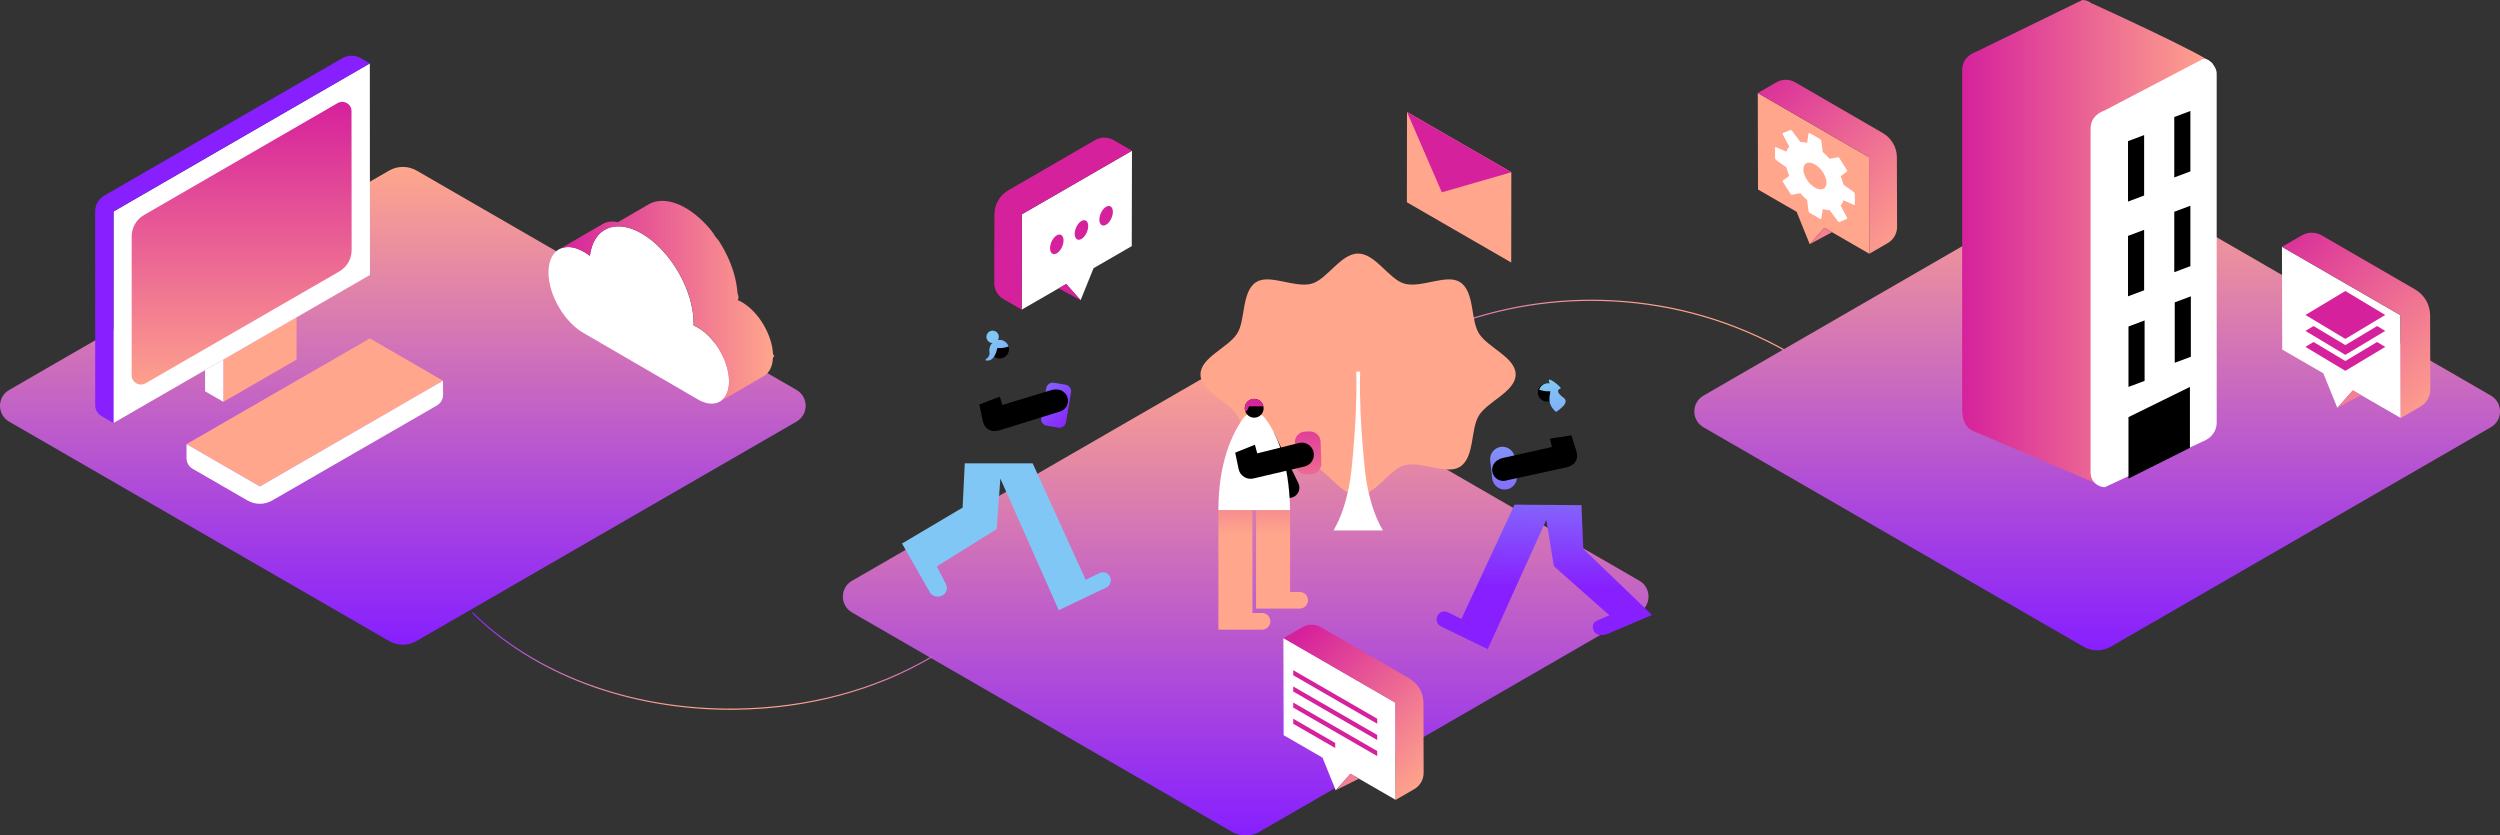 <?xml version="1.0" encoding="iso-8859-1"?>
<!-- Generator: Adobe Illustrator 24.0.0, SVG Export Plug-In . SVG Version: 6.00 Build 0)  -->
<svg version="1.1" id="Layer_1" xmlns="http://www.w3.org/2000/svg" xmlns:xlink="http://www.w3.org/1999/xlink" x="0px" y="0px"
	 viewBox="0 0 500 167.099" style="enable-background:new 0 0 500 167.099;" xml:space="preserve">
<rect x="0" y="0" width="500" height="167.099" fill="#333333" stroke="none"/>
<linearGradient id="SVGID_1_" gradientUnits="userSpaceOnUse" x1="284.372" y1="174.423" x2="271.384" y2="218.546" gradientTransform="matrix(-0.999 -0.054 0.054 -0.999 576.676 287.716)">
	<stop  offset="8.011200e-04" style="stop-color:#871FFF"/>
	<stop  offset="0.998" style="stop-color:#FFA68C"/>
</linearGradient>
<path style="fill:url(#SVGID_1_);" d="M261.712,83.793l-0.171-0.17c16.045-16.215,38.3-24.811,61.064-23.57
	c12.528,0.68,24.366,4.156,35.184,10.331l-0.119,0.21c-10.786-6.157-22.588-9.622-35.078-10.3
	C299.9,59.067,277.709,67.627,261.712,83.793z"/>
<linearGradient id="SVGID_2_" gradientUnits="userSpaceOnUse" x1="419.433" y1="130.065" x2="419.433" y2="34.508">
	<stop  offset="8.011200e-04" style="stop-color:#871FFF"/>
	<stop  offset="1" style="stop-color:#FFA68C"/>
</linearGradient>
<path style="fill:url(#SVGID_2_);" d="M340.695,79.123l76.003-43.881c1.698-0.98,3.789-0.98,5.487,0l75.986,43.871
	c2.438,1.408,2.438,4.927,0,6.335l-76.003,43.881c-1.698,0.98-3.789,0.98-5.487,0l-75.986-43.871
	C338.256,84.051,338.256,80.531,340.695,79.123z"/>
<linearGradient id="SVGID_3_" gradientUnits="userSpaceOnUse" x1="249.14" y1="167.099" x2="249.14" y2="71.542">
	<stop  offset="8.011200e-04" style="stop-color:#871FFF"/>
	<stop  offset="1" style="stop-color:#FFA68C"/>
</linearGradient>
<path style="fill:url(#SVGID_3_);" d="M170.402,116.158l76.003-43.881c1.698-0.98,3.789-0.98,5.487,0l75.986,43.871
	c2.438,1.408,2.438,4.927,0,6.335l-76.003,43.881c-1.698,0.98-3.789,0.98-5.487,0l-75.986-43.871
	C167.963,121.085,167.963,117.566,170.402,116.158z"/>
<linearGradient id="SVGID_4_" gradientUnits="userSpaceOnUse" x1="80.567" y1="128.936" x2="80.567" y2="33.379">
	<stop  offset="8.011200e-04" style="stop-color:#871FFF"/>
	<stop  offset="1" style="stop-color:#FFA68C"/>
</linearGradient>
<path style="fill:url(#SVGID_4_);" d="M1.829,77.995l76.003-43.881c1.698-0.98,3.789-0.98,5.487,0l75.986,43.871
	c2.438,1.408,2.438,4.927,0,6.335l-76.003,43.881c-1.698,0.98-3.789,0.98-5.487,0L1.829,84.33
	C-0.61,82.923-0.61,79.403,1.829,77.995z"/>
<linearGradient id="SVGID_5_" gradientUnits="userSpaceOnUse" x1="133.951" y1="321.916" x2="133.951" y2="301.717" gradientTransform="matrix(-1 0.013 -0.013 -1 278.615 441.952)">
	<stop  offset="8.011200e-04" style="stop-color:#871FFF"/>
	<stop  offset="0.998" style="stop-color:#FFA68C"/>
</linearGradient>
<path style="fill:url(#SVGID_5_);" d="M146.053,141.959c-10.017,0-19.965-1.747-28.843-5.071c-8.92-3.34-16.803-8.274-22.796-14.269
	l0.17-0.171c5.969,5.971,13.822,10.886,22.71,14.214c9.187,3.439,19.522,5.197,29.897,5.047c14.372-0.19,27.935-3.826,39.225-10.513
	l0.123,0.208c-11.325,6.708-24.93,10.355-39.344,10.547C146.815,141.956,146.434,141.959,146.053,141.959z"/>
<path style="fill:#FFA68C;" d="M37.303,88.82l14.669,8.469l36.625-21.145c0,0-14.615-8.454-14.627-8.46L37.303,88.82z"/>
<path style="fill:#FFFFFF;" d="M88.596,76.144l0.017,2.803c0.005,0.887-0.466,1.708-1.234,2.151l-32.943,19
	c-1.526,0.88-3.405,0.88-4.93-0.001l-10.97-6.334c-0.763-0.441-1.233-1.255-1.233-2.136V88.82l14.669,8.469L88.596,76.144z"/>
<polygon style="fill:#FFA68C;" points="59.311,63.459 59.311,71.918 44.674,80.37 44.674,71.91 "/>
<polygon style="fill:#FFFFFF;" points="44.674,80.37 41.018,78.26 41.01,74.025 44.674,71.91 "/>
<polygon style="fill:#FFFFFF;" points="22.691,84.601 73.993,54.992 73.966,12.684 22.71,42.293 "/>
<path style="fill:#871FFF;" d="M22.691,84.601l-2.413-1.393c-0.763-0.44-1.233-1.254-1.233-2.134l-0.021-38.759
	c-0.001-1.323,0.705-2.545,1.85-3.206l47.6-27.468c1.148-0.662,2.562-0.66,3.708,0.006l1.784,1.037L22.71,42.293L22.691,84.601z"/>
<linearGradient id="SVGID_6_" gradientUnits="userSpaceOnUse" x1="48.332" y1="20.461" x2="48.332" y2="79.862">
	<stop  offset="0" style="stop-color:#D6219C"/>
	<stop  offset="0.998" style="stop-color:#FFA68C"/>
</linearGradient>
<path style="fill:url(#SVGID_6_);" d="M29.11,76.659l38.751-22.367c1.527-0.882,2.468-2.512,2.466-4.276l-0.023-27.798
	c-0.001-1.423-1.543-2.312-2.775-1.6L28.8,43.005c-1.525,0.881-2.464,2.509-2.464,4.27v27.783
	C26.336,76.481,27.877,77.371,29.11,76.659z"/>
<path style="fill:#FFFFFF;" d="M128.334,46.694c5.756,3.324,10.409,11.382,10.39,17.996c0,0.135-0.006,0.27-0.009,0.403
	c0.283,0.118,0.572,0.26,0.866,0.43c3.45,1.992,6.236,6.818,6.225,10.782c-0.011,3.83-2.632,5.452-5.923,3.757l-23.171-13.462
	c-3.892-2.227-7.026-7.67-7.013-12.141c0.013-4.513,3.169-6.355,7.096-4.088c0.401,0.232,0.793,0.498,1.175,0.792
	C118.645,45.657,123.031,43.633,128.334,46.694z"/>
<linearGradient id="SVGID_7_" gradientUnits="userSpaceOnUse" x1="111.773" y1="60.235" x2="154.823" y2="60.235">
	<stop  offset="0" style="stop-color:#D6219C"/>
	<stop  offset="0.998" style="stop-color:#FFA68C"/>
</linearGradient>
<path style="fill:url(#SVGID_7_);" d="M154.823,71.184c0,0.006,0,0.167,0,0.167h-0.115c-0.001,0-0.118,0.136-0.123,0.235
	c0,0.008-0.001-0.051-0.001-0.043c-0.001,0.033-0.004,0.064-0.006,0.097c-0.003,0.059-0.006,0.118-0.011,0.176
	c-0.001,0.017-0.004,0.034-0.005,0.051c-0.004,0.043-0.009,0.086-0.013,0.129c-0.004,0.04-0.007,0.08-0.012,0.119
	c-0.003,0.023-0.007,0.046-0.01,0.069c-0.006,0.046-0.013,0.092-0.021,0.138c-0.005,0.031-0.009,0.063-0.014,0.093
	c-0.005,0.026-0.011,0.051-0.016,0.077c-0.009,0.049-0.019,0.098-0.029,0.146c-0.006,0.026-0.01,0.053-0.016,0.079
	c-0.005,0.024-0.013,0.047-0.018,0.071c-0.014,0.058-0.029,0.116-0.045,0.172c-0.007,0.025-0.013,0.052-0.02,0.077
	c-0.005,0.018-0.012,0.035-0.017,0.052c-0.021,0.069-0.044,0.136-0.067,0.203c-0.009,0.025-0.016,0.052-0.026,0.077
	c-0.003,0.009-0.008,0.017-0.011,0.026c-0.042,0.11-0.087,0.217-0.135,0.32c-0.002,0.004-0.004,0.009-0.006,0.014
	c-0.004,0.009-0.01,0.016-0.014,0.025c-0.066,0.135-0.137,0.264-0.214,0.385c-0.003,0.005-0.006,0.011-0.009,0.016
	c-0.001,0.002-0.003,0.004-0.004,0.006c-0.064,0.099-0.132,0.192-0.203,0.282c-0.017,0.022-0.035,0.043-0.053,0.064
	c-0.07,0.084-0.142,0.164-0.217,0.238c-0.004,0.004-0.008,0.009-0.013,0.013c-0.08,0.077-0.164,0.148-0.25,0.216
	c-0.021,0.017-0.043,0.033-0.064,0.049c-0.088,0.065-0.178,0.127-0.273,0.182l-8.787,5.106c0.018-0.01,0.034-0.023,0.051-0.034
	c0.038-0.023,0.074-0.049,0.111-0.074c0.037-0.025,0.076-0.048,0.112-0.074c0.022-0.016,0.043-0.032,0.064-0.049
	c0.024-0.019,0.046-0.041,0.07-0.06c0.037-0.031,0.073-0.061,0.109-0.094c0.023-0.021,0.049-0.039,0.071-0.061
	c0.004-0.004,0.008-0.009,0.013-0.013c0.053-0.052,0.102-0.11,0.152-0.167c0.026-0.03,0.054-0.057,0.079-0.088
	c0.013-0.016,0.026-0.032,0.039-0.048c0.071-0.089,0.139-0.182,0.203-0.281c0.005-0.007,0.009-0.015,0.014-0.023
	c0.002-0.002,0.003-0.005,0.004-0.008c0.032-0.051,0.06-0.108,0.09-0.162c0.04-0.071,0.083-0.14,0.119-0.215
	c0.006-0.013,0.013-0.025,0.02-0.038c0.006-0.013,0.011-0.027,0.017-0.041c0.016-0.035,0.031-0.073,0.046-0.109
	c0.024-0.057,0.05-0.112,0.072-0.17c0.013-0.034,0.024-0.069,0.037-0.103c0.015-0.041,0.028-0.084,0.042-0.126
	c0.009-0.028,0.019-0.055,0.028-0.084c0.012-0.041,0.024-0.081,0.036-0.123c0.016-0.057,0.031-0.114,0.045-0.172
	c0.012-0.049,0.023-0.099,0.034-0.15c0.005-0.022,0.009-0.045,0.014-0.068c0.005-0.024,0.01-0.048,0.014-0.072
	c0-0.002,0.001-0.004,0.001-0.006c0.011-0.056,0.02-0.113,0.03-0.171c0.007-0.045,0.014-0.091,0.021-0.137
	c0.009-0.062,0.016-0.126,0.023-0.189c0.003-0.029,0.006-0.057,0.009-0.086c0.001-0.009,0.002-0.017,0.003-0.026
	c0.001-0.005,0.001-0.011,0.002-0.016c0.007-0.075,0.013-0.151,0.017-0.227c0.002-0.032,0.006-0.064,0.008-0.096
	c0.005-0.107,0.011-0.216,0.011-0.327l0.003,0.002c0-0.006,0-0.012,0-0.018c0-0.066-0.009-0.143-0.016-0.184
	c0-0.01-0.001-0.02-0.001-0.03h0.003c-0.001,0,0-0.069-0.001-0.087c-0.001-0.038-0.004-0.11-0.005-0.149
	c-0.004-0.079-0.009-0.158-0.015-0.238c-0.001-0.011-0.002-0.023-0.003-0.034c-0.002-0.02-0.003-0.041-0.005-0.061
	c-0.001-0.009-0.001-0.017-0.002-0.026c-0.007-0.084-0.016-0.168-0.026-0.252c-0.004-0.033-0.007-0.067-0.011-0.1
	c-0.014-0.118-0.031-0.235-0.049-0.354c0-0.001,0-0.001,0-0.002c-0.001-0.004-0.001-0.008-0.002-0.011
	c-0.002-0.01-0.004-0.021-0.005-0.031c-0.017-0.104-0.035-0.208-0.055-0.312c-0.008-0.042-0.017-0.084-0.025-0.125
	c-0.016-0.079-0.033-0.159-0.051-0.238c-0.002-0.01-0.005-0.019-0.007-0.029c-0.005-0.023-0.011-0.047-0.016-0.07
	c-0.003-0.013-0.006-0.025-0.009-0.038c-0.018-0.077-0.038-0.155-0.058-0.232c-0.012-0.046-0.024-0.091-0.036-0.137
	c-0.022-0.083-0.046-0.166-0.071-0.248c-0.006-0.02-0.012-0.04-0.018-0.06c-0.004-0.015-0.009-0.03-0.013-0.045
	c-0.001-0.004-0.002-0.007-0.003-0.011c-0.037-0.12-0.074-0.24-0.115-0.36c-0.003-0.008-0.006-0.016-0.008-0.023
	c-0.038-0.112-0.077-0.224-0.118-0.336c-0.002-0.004-0.003-0.009-0.005-0.013c-0.006-0.016-0.012-0.032-0.018-0.048
	c-0.006-0.015-0.011-0.03-0.017-0.045c-0.032-0.084-0.064-0.168-0.097-0.252c-0.016-0.04-0.032-0.079-0.048-0.119
	c-0.035-0.086-0.072-0.173-0.109-0.259c-0.006-0.015-0.013-0.03-0.019-0.045c-0.006-0.013-0.011-0.026-0.017-0.039
	c-0.001-0.003-0.003-0.006-0.004-0.009c-0.051-0.116-0.103-0.232-0.158-0.347c-0.013-0.027-0.026-0.054-0.039-0.081
	c-0.043-0.091-0.087-0.181-0.132-0.271c-0.002-0.004-0.005-0.009-0.007-0.013c-0.011-0.021-0.022-0.042-0.033-0.064
	c-0.019-0.036-0.037-0.072-0.056-0.108c-0.031-0.06-0.062-0.121-0.094-0.18c-0.053-0.098-0.109-0.195-0.164-0.292
	c-0.031-0.055-0.061-0.111-0.093-0.165c-0.004-0.008-0.008-0.015-0.013-0.023c-0.017-0.029-0.034-0.057-0.051-0.086
	c-0.046-0.077-0.095-0.151-0.142-0.226c-0.083-0.135-0.165-0.271-0.253-0.403c-0.006-0.009-0.011-0.019-0.017-0.028
	c-0.021-0.031-0.042-0.063-0.063-0.094c-0.114-0.169-0.23-0.336-0.351-0.499c-0.001-0.002-0.003-0.004-0.004-0.006
	c0,0,0-0.001-0.001-0.001c-0.087-0.118-0.175-0.233-0.265-0.348c-0.071-0.09-0.143-0.179-0.215-0.267
	c-0.01-0.012-0.02-0.025-0.03-0.037c-0.001-0.002-0.003-0.003-0.004-0.005c0,0-0.001-0.001-0.001-0.001
	c-0.084-0.101-0.17-0.201-0.256-0.299c-0.024-0.028-0.05-0.055-0.074-0.082c-0.062-0.069-0.124-0.137-0.186-0.205
	c-0.004-0.004-0.007-0.007-0.011-0.011c-0.014-0.015-0.028-0.03-0.042-0.044c-0.018-0.019-0.036-0.038-0.054-0.056
	c-0.054-0.057-0.108-0.113-0.163-0.168c-0.039-0.039-0.078-0.078-0.117-0.116c-0.053-0.052-0.106-0.104-0.16-0.155
	c-0.008-0.008-0.016-0.015-0.024-0.023c-0.02-0.019-0.041-0.038-0.062-0.057c-0.014-0.013-0.027-0.026-0.041-0.038
	c-0.053-0.049-0.106-0.097-0.159-0.144c-0.043-0.038-0.086-0.075-0.129-0.112c-0.055-0.047-0.109-0.093-0.164-0.139
	c-0.012-0.01-0.025-0.02-0.037-0.03c-0.021-0.017-0.042-0.034-0.062-0.051c-0.009-0.007-0.018-0.015-0.027-0.022
	c-0.058-0.046-0.116-0.091-0.174-0.136c-0.039-0.03-0.079-0.061-0.118-0.09c-0.064-0.048-0.128-0.094-0.193-0.14
	c-0.018-0.013-0.037-0.026-0.055-0.039c-0.012-0.009-0.024-0.018-0.037-0.026c-0.003-0.002-0.006-0.004-0.009-0.006
	c-0.097-0.067-0.195-0.132-0.293-0.195c-0.006-0.004-0.013-0.008-0.019-0.012c-0.101-0.064-0.202-0.125-0.304-0.184
	c-0.295-0.17-0.583-0.313-0.866-0.43c0.004-0.134,0.009-0.268,0.009-0.403c0.001-0.443-0.02-0.894-0.06-1.348v0
	c-0.009-0.099-0.019-0.198-0.03-0.297c-0.033-0.316-0.074-0.633-0.126-0.952c0-0.002-0.001-0.005-0.001-0.007
	c-0.028-0.172-0.059-0.344-0.092-0.516c0,0,0-0.001,0-0.001c-0.013-0.069-0.028-0.139-0.042-0.208c0,0,0-0.001,0-0.001
	c-0.016-0.08-0.034-0.161-0.052-0.241c-0.028-0.128-0.056-0.256-0.086-0.384c0,0,0,0,0-0.001c-0.031-0.129-0.063-0.257-0.096-0.386
	c0-0.001-0.001-0.002-0.001-0.003c-0.035-0.135-0.072-0.271-0.111-0.406c-0.022-0.079-0.044-0.157-0.067-0.236
	c0-0.001-0.001-0.002-0.001-0.004c-0.018-0.063-0.036-0.125-0.055-0.187c0-0.001,0-0.001,0-0.002
	c-0.061-0.2-0.124-0.401-0.191-0.601c0,0,0,0,0,0c-0.004-0.013-0.009-0.026-0.014-0.039c-0.001-0.004-0.003-0.008-0.004-0.012
	c-0.062-0.183-0.126-0.366-0.193-0.548c0,0,0-0.001,0-0.001c-0.11-0.301-0.229-0.601-0.352-0.9c-0.046-0.11-0.091-0.22-0.138-0.329
	c-0.001-0.002-0.001-0.003-0.002-0.005c-0.021-0.049-0.042-0.099-0.064-0.148c0,0,0-0.001,0-0.001
	c-0.085-0.194-0.173-0.387-0.263-0.579c0,0,0,0,0,0c-0.03-0.064-0.062-0.127-0.092-0.191c-0.064-0.133-0.128-0.266-0.194-0.398
	c0-0.001-0.001-0.001-0.001-0.002c-0.051-0.102-0.105-0.204-0.158-0.306c-0.001-0.002-0.002-0.004-0.003-0.006
	c-0.052-0.099-0.103-0.199-0.156-0.298c0,0,0,0,0,0c-0.145-0.27-0.295-0.537-0.45-0.802c0,0,0,0,0,0
	c-0.052-0.09-0.106-0.179-0.16-0.268c0-0.001-0.001-0.001-0.001-0.002c-0.065-0.108-0.13-0.216-0.196-0.322c0,0,0,0,0,0
	c-0.06-0.096-0.12-0.191-0.181-0.286c0,0,0,0,0,0c-0.067-0.105-0.135-0.21-0.204-0.314c0-0.001-0.001-0.002-0.001-0.002
	c-0.045-0.068-0.091-0.134-0.136-0.202c-0.001-0.001-0.001-0.002-0.002-0.002c-0.192-0.284-0.387-0.566-0.59-0.84
	c0,0,0,0-0.001-0.001c-0.005-0.007-0.01-0.013-0.015-0.02c-0.14-0.189-0.283-0.376-0.427-0.561c0-0.001-0.001-0.001-0.001-0.002
	c-0.115-0.147-0.233-0.292-0.351-0.436c-0.006-0.007-0.012-0.015-0.018-0.023c-0.016-0.019-0.031-0.039-0.047-0.058
	c0,0,0-0.001-0.001-0.001c-0.14-0.169-0.283-0.335-0.427-0.499c0,0-0.001-0.001-0.001-0.001c-0.041-0.046-0.082-0.091-0.123-0.136
	c-0.001-0.001-0.002-0.002-0.003-0.003c-0.102-0.114-0.204-0.227-0.308-0.338c0,0,0,0-0.001-0.001
	c-0.058-0.063-0.118-0.124-0.177-0.185c-0.001-0.001-0.002-0.002-0.003-0.003c-0.08-0.084-0.161-0.167-0.242-0.25
	c-0.23-0.233-0.464-0.459-0.702-0.677c-0.001-0.001-0.001-0.001-0.002-0.002c-0.088-0.081-0.176-0.161-0.265-0.24
	c0,0-0.001-0.001-0.001-0.001c-0.071-0.063-0.143-0.125-0.214-0.187c0,0,0,0,0,0c-0.091-0.078-0.182-0.155-0.273-0.231
	c0,0-0.001-0.001-0.001-0.001c-0.069-0.057-0.139-0.114-0.209-0.171c0,0-0.001-0.001-0.001-0.001
	c-0.096-0.077-0.193-0.152-0.29-0.227c0,0,0,0,0,0c-0.065-0.05-0.13-0.1-0.195-0.149c0,0-0.001-0.001-0.001-0.001
	c-0.107-0.08-0.215-0.157-0.323-0.234c-0.002-0.002-0.004-0.003-0.006-0.005c-0.052-0.037-0.104-0.075-0.157-0.112
	c-0.001-0.001-0.002-0.002-0.004-0.003c-0.162-0.112-0.325-0.221-0.489-0.326c-0.011-0.007-0.022-0.014-0.033-0.021
	c-0.168-0.106-0.337-0.21-0.507-0.308c-0.153-0.088-0.305-0.171-0.456-0.251c-0.057-0.03-0.114-0.062-0.171-0.091
	c-0.114-0.058-0.228-0.118-0.341-0.172c-0.05-0.024-0.101-0.058-0.151-0.081c-0.072-0.033-0.294-0.117-0.521-0.2
	c-4.545-1.798-8.121,0.338-8.725,5.267c-0.185-0.142-0.372-0.277-0.562-0.406c0,0,0,0-0.001,0c-0.017-0.012-0.034-0.022-0.051-0.034
	h0c-0.002-0.001-0.004-0.003-0.007-0.004c-0.183-0.122-0.367-0.239-0.554-0.347c-0.001,0-0.001-0.001-0.002-0.001
	c-0.103-0.06-0.206-0.115-0.308-0.169c-0.039-0.02-0.077-0.04-0.116-0.06c-0.077-0.039-0.154-0.077-0.231-0.113
	c-0.014-0.007-0.028-0.013-0.042-0.02c-0.016-0.007-0.032-0.015-0.048-0.022c-0.005-0.002-0.009-0.004-0.014-0.007
	c-0.104-0.047-0.208-0.092-0.311-0.134c-0.005-0.002-0.01-0.004-0.015-0.006c-0.108-0.043-0.215-0.083-0.322-0.119
	c-0.003-0.001-0.006-0.002-0.009-0.003c-0.014-0.005-0.027-0.009-0.041-0.013c-0.017-0.005-0.033-0.011-0.05-0.016
	c-0.073-0.024-0.145-0.047-0.217-0.067c-0.042-0.012-0.083-0.023-0.124-0.034c-0.066-0.017-0.131-0.034-0.195-0.049
	c-0.012-0.003-0.023-0.005-0.035-0.008c-0.021-0.005-0.041-0.009-0.062-0.014c-0.009-0.002-0.019-0.004-0.028-0.006
	c-0.061-0.013-0.121-0.023-0.181-0.034c-0.048-0.008-0.095-0.017-0.143-0.024c-0.057-0.008-0.112-0.014-0.168-0.02
	c-0.021-0.002-0.041-0.004-0.062-0.006c-0.023-0.002-0.045-0.005-0.068-0.007c-0.007-0.001-0.014-0.002-0.021-0.002
	c-0.049-0.004-0.098-0.006-0.146-0.008c-0.06-0.003-0.12-0.006-0.18-0.006c-0.043,0-0.085,0.001-0.128,0.002
	c-0.02,0-0.04,0.002-0.059,0.003c-0.037,0.001-0.074,0.003-0.111,0.005c-0.017,0.001-0.034,0.001-0.05,0.002
	c-0.039,0.003-0.077,0.006-0.116,0.01c-0.112,0.012-0.223,0.027-0.331,0.048c-0.01,0.002-0.02,0.003-0.03,0.005
	c-0.004,0.001-0.008,0.002-0.012,0.003c-0.019,0.004-0.038,0.009-0.057,0.014c-0.067,0.015-0.135,0.031-0.2,0.049
	c-0.032,0.009-0.063,0.02-0.094,0.03c-0.053,0.016-0.105,0.033-0.157,0.052c-0.003,0.001-0.006,0.003-0.009,0.004
	c-0.02,0.008-0.04,0.017-0.06,0.025c-0.039,0.016-0.078,0.031-0.116,0.047c-0.03,0.013-0.061,0.025-0.09,0.038
	c-0.085,0.04-0.168,0.083-0.249,0.13c-0.003,0.001-0.005,0.002-0.008,0.004l8.78-5.103c0.086-0.05,0.174-0.095,0.263-0.137
	c0.029-0.014,0.06-0.025,0.09-0.038c0.061-0.027,0.123-0.053,0.186-0.076c0.01-0.004,0.02-0.009,0.03-0.012
	c0.041-0.015,0.084-0.027,0.126-0.04c0.031-0.01,0.062-0.021,0.094-0.03c0.066-0.019,0.133-0.034,0.2-0.049
	c0.022-0.005,0.043-0.011,0.065-0.015c0.002-0.001,0.005-0.001,0.007-0.002c0.009-0.002,0.018-0.002,0.027-0.004
	c0.108-0.021,0.219-0.036,0.331-0.048c0.016-0.002,0.032-0.005,0.048-0.007c0.022-0.002,0.045-0.002,0.068-0.003
	c0.073-0.005,0.146-0.009,0.22-0.01c0.026-0.001,0.05-0.004,0.076-0.004c0.017,0,0.034,0.002,0.051,0.002
	c0.059,0,0.119,0.003,0.179,0.006c0.034,0.002,0.067,0.001,0.101,0.003c0.015,0.001,0.031,0.004,0.046,0.005
	c0.05,0.004,0.1,0.01,0.15,0.015c0.039,0.004,0.077,0.007,0.116,0.012c0.017,0.002,0.035,0.006,0.052,0.009
	c0.047,0.007,0.095,0.015,0.143,0.023c0.038,0.007,0.075,0.011,0.113,0.019c0.022,0.004,0.045,0.01,0.068,0.015
	c0.041,0.009,0.083,0.018,0.125,0.028c0.006,0.001,0.012,0.003,0.018,0.004l6.152-3.575c0.127-0.074,0.257-0.141,0.391-0.203
	c0.044-0.02,0.089-0.037,0.133-0.057c0.091-0.04,0.183-0.078,0.277-0.112c0.016-0.006,0.031-0.013,0.047-0.019
	c0.058-0.021,0.119-0.037,0.178-0.056c0.049-0.015,0.097-0.032,0.147-0.046c0.089-0.025,0.179-0.046,0.27-0.066
	c0.041-0.009,0.082-0.021,0.124-0.029c0.006-0.001,0.011-0.003,0.017-0.004c0.117-0.023,0.236-0.041,0.355-0.057
	c0.032-0.004,0.065-0.008,0.097-0.011c0.047-0.006,0.094-0.012,0.142-0.017c0.033-0.003,0.067-0.002,0.099-0.005
	c0.103-0.008,0.208-0.012,0.314-0.015c0.039-0.001,0.076-0.005,0.115-0.005c0.025,0,0.051,0.002,0.076,0.002
	c0.089,0.001,0.179,0.004,0.27,0.009c0.049,0.002,0.098,0.001,0.147,0.005c0.022,0.001,0.044,0.005,0.066,0.007
	c0.078,0.006,0.157,0.015,0.236,0.024c0.057,0.006,0.113,0.01,0.171,0.017c0.024,0.003,0.048,0.008,0.072,0.012
	c0.065,0.009,0.13,0.021,0.195,0.032c0.058,0.01,0.115,0.017,0.174,0.029c0.033,0.006,0.067,0.015,0.1,0.022
	c0.063,0.013,0.127,0.028,0.191,0.042c0.049,0.011,0.096,0.02,0.145,0.032c0.047,0.012,0.095,0.027,0.142,0.039
	c0.06,0.016,0.12,0.032,0.18,0.05c0.035,0.01,0.069,0.018,0.105,0.029c0.071,0.021,0.142,0.046,0.213,0.07
	c0.051,0.017,0.101,0.032,0.152,0.05c0.018,0.006,0.036,0.011,0.054,0.018c0.139,0.049,0.279,0.102,0.42,0.158
	c0.138,0.055,0.277,0.114,0.417,0.177c0.02,0.009,0.041,0.02,0.062,0.029c0.05,0.023,0.1,0.047,0.15,0.071
	c0.07,0.033,0.139,0.064,0.209,0.098c0.044,0.022,0.088,0.046,0.132,0.068c0.057,0.029,0.113,0.058,0.17,0.088
	c0.042,0.022,0.083,0.042,0.125,0.065c0.11,0.06,0.221,0.121,0.332,0.186c0.034,0.02,0.068,0.04,0.102,0.06
	c0.135,0.08,0.27,0.163,0.404,0.248c0.011,0.007,0.022,0.013,0.033,0.02c0.001,0.001,0.003,0.001,0.004,0.002
	c0.148,0.094,0.296,0.192,0.443,0.293c0.014,0.01,0.029,0.021,0.043,0.031c0.056,0.038,0.111,0.079,0.166,0.118
	c0.081,0.058,0.163,0.114,0.244,0.173c0.027,0.02,0.053,0.041,0.08,0.061c0.066,0.049,0.131,0.1,0.197,0.15
	c0.06,0.046,0.121,0.091,0.181,0.138c0.037,0.029,0.073,0.06,0.11,0.09c0.07,0.057,0.14,0.114,0.21,0.172
	c0.048,0.039,0.096,0.077,0.143,0.117c0.044,0.037,0.087,0.077,0.131,0.114c0.072,0.062,0.143,0.124,0.215,0.187
	c0.039,0.035,0.079,0.068,0.118,0.103c0.05,0.045,0.099,0.092,0.148,0.138c0.071,0.065,0.142,0.131,0.212,0.197
	c0.032,0.031,0.065,0.06,0.098,0.091c0.057,0.055,0.113,0.112,0.169,0.167c0.066,0.064,0.131,0.128,0.196,0.194
	c0.025,0.025,0.05,0.049,0.074,0.074c0.066,0.068,0.131,0.138,0.197,0.207c0.06,0.063,0.12,0.125,0.18,0.189
	c0.016,0.018,0.033,0.034,0.05,0.052c0.087,0.094,0.173,0.191,0.259,0.287c0.042,0.047,0.084,0.092,0.126,0.14
	c0.007,0.008,0.013,0.015,0.02,0.022c0.136,0.155,0.269,0.312,0.402,0.471c0.001,0.002,0.001,0.004,0.003,0.005
	c0.021,0.025,0.037,0.051,0.058,0.076c0.113,0.137,0.219,0.275,0.329,0.415c0.007,0.008,0,0.017,0.006,0.026
	c0.149,0.189,0.268,0.381,0.412,0.576c0.002,0.002-0.048,0.004-0.048,0.007c0,0,0,0,0,0c0.174,0.276,0.453,0.558,0.646,0.843
	c0.022,0.033,0.1,0.064,0.122,0.097c0.023,0.035,0.045,0.07,0.068,0.105c0.069,0.105,0.137,0.21,0.205,0.316
	c0.061,0.095,0.122,0.191,0.182,0.287c0.066,0.107,0.131,0.215,0.196,0.323c0.04,0.067,0.082,0.133,0.122,0.201
	c0.013,0.022,0.025,0.046,0.038,0.068c0.155,0.265,0.305,0.533,0.45,0.803c0.008,0.015,0.017,0.03,0.025,0.045
	c0.045,0.084,0.087,0.168,0.13,0.252c0.054,0.104,0.109,0.208,0.162,0.313c0.01,0.02,0.021,0.04,0.031,0.06
	c0.064,0.127,0.124,0.256,0.186,0.384c0.023,0.049,0.047,0.097,0.07,0.145c0.003,0.007,0.007,0.014,0.01,0.021
	c0.078,0.167,0.155,0.335,0.229,0.503c0.008,0.018,0.015,0.036,0.023,0.054c0.023,0.052,0.044,0.103,0.066,0.155
	c0.041,0.096,0.083,0.191,0.123,0.288c0.02,0.048,0.039,0.096,0.058,0.144c0.027,0.066,0.054,0.133,0.08,0.199
	c0.022,0.054,0.044,0.108,0.066,0.163c0.033,0.085,0.064,0.171,0.096,0.256c0.022,0.06,0.045,0.119,0.067,0.179
	c0.009,0.025,0.019,0.05,0.028,0.076c0.057,0.158,0.112,0.316,0.165,0.474c0.006,0.017,0.012,0.034,0.018,0.051
	c0.001,0.002,0.002,0.004,0.002,0.006c0.06,0.18,0.118,0.359,0.173,0.539c0.006,0.018,0.01,0.036,0.016,0.055
	c0.02,0.065,0.038,0.13,0.057,0.195c0.029,0.1,0.06,0.201,0.088,0.301c0.01,0.038,0.019,0.075,0.03,0.112
	c0.021,0.077,0.04,0.153,0.06,0.23c0.018,0.07,0.038,0.141,0.055,0.211c0.014,0.058,0.027,0.116,0.041,0.175
	c0.018,0.076,0.036,0.153,0.053,0.229c0.011,0.047,0.023,0.095,0.033,0.142c0.019,0.085,0.034,0.17,0.052,0.255
	c0.014,0.07,0.029,0.14,0.043,0.21c0.005,0.026,0.011,0.053,0.016,0.079c0.027,0.146,0.052,0.292,0.076,0.438
	c0.004,0.026,0.009,0.052,0.013,0.078c0.001,0.004,0.001,0.008,0.002,0.012c0.028,0.175,0.053,0.35,0.075,0.524
	c0.002,0.018,0.004,0.036,0.006,0.055c0.007,0.056,0.013,0.112,0.02,0.168c0.011,0.096,0.025,0.192,0.034,0.288
	c0.004,0.044,0.01,0.088,0.014,0.133c0.006,0.067,0.018,0.134,0.022,0.201c0.004,0.058,0.023,0.116,0.027,0.173
	c0.005,0.075,0.033,0.15,0.036,0.225c0.003,0.063,0.058,0.127,0.061,0.19c0.001,0.03,0.108,0.06,0.108,0.089v0.001
	c0,0.008-0.066,0.016-0.066,0.024l-0.017-0.026c0.005,0.157,0.083,0.314,0.083,0.47c0,0.004,0,0.008,0,0.012l-0.106,0.164
	c-0.001,0.062-0.019,0.159-0.038,0.256c0.035,0.015,0.069,0.029,0.104,0.045c0.083,0.037,0.166,0.076,0.249,0.117
	c0.002,0.001,0.004,0.002,0.006,0.003c0.005,0.003,0.01,0.005,0.016,0.008c0.076,0.038,0.152,0.077,0.229,0.119
	c0.065,0.035,0.131,0.072,0.196,0.11c0.02,0.012,0.041,0.024,0.061,0.036c0.082,0.048,0.163,0.098,0.244,0.15
	c0.006,0.004,0.012,0.007,0.018,0.011c0.001,0.001,0.002,0.001,0.003,0.002c0.089,0.057,0.177,0.115,0.265,0.175
	c0.009,0.006,0.017,0.012,0.026,0.018c0.033,0.023,0.066,0.047,0.1,0.071c0.049,0.035,0.098,0.068,0.146,0.104
	c0.016,0.012,0.032,0.025,0.048,0.037c0.039,0.029,0.079,0.06,0.118,0.09c0.036,0.028,0.073,0.054,0.109,0.083
	c0.022,0.017,0.044,0.036,0.066,0.054c0.042,0.034,0.084,0.068,0.126,0.103c0.029,0.024,0.058,0.047,0.087,0.071
	c0.026,0.022,0.052,0.046,0.079,0.069c0.043,0.037,0.085,0.074,0.128,0.112c0.024,0.021,0.048,0.041,0.071,0.062
	c0.03,0.027,0.059,0.055,0.088,0.082c0.043,0.039,0.085,0.078,0.127,0.118c0.019,0.018,0.039,0.036,0.059,0.055
	c0.034,0.033,0.067,0.067,0.101,0.1c0.039,0.038,0.078,0.077,0.117,0.116c0.015,0.015,0.03,0.029,0.045,0.045
	c0.04,0.041,0.079,0.083,0.118,0.124c0.036,0.037,0.071,0.074,0.107,0.112c0.01,0.011,0.02,0.021,0.03,0.032
	c0.053,0.057,0.104,0.115,0.156,0.173c0.025,0.027,0.05,0.054,0.074,0.082c0.004,0.005,0.008,0.009,0.013,0.014
	c0.081,0.093,0.162,0.187,0.241,0.282c0.001,0.001,0.002,0.002,0.003,0.003c0.012,0.014,0.023,0.028,0.034,0.043
	c0.069,0.083,0.137,0.167,0.204,0.252c0.004,0.005,0.008,0.01,0.012,0.015c0.09,0.114,0.178,0.23,0.265,0.348
	c0,0,0.001,0.001,0.001,0.001v0c0.122,0.165,0.239,0.334,0.354,0.505c0.013,0.02,0.028,0.039,0.041,0.059
	c0.008,0.012,0.015,0.024,0.022,0.036c0.143,0.215,0.28,0.434,0.412,0.657c0.009,0.015,0.019,0.03,0.028,0.045
	c0.008,0.013,0.015,0.027,0.023,0.041c0.093,0.159,0.183,0.319,0.27,0.481c0.005,0.009,0.01,0.018,0.015,0.027
	c0.027,0.05,0.052,0.101,0.078,0.152c0.032,0.062,0.065,0.124,0.096,0.187c0.006,0.012,0.012,0.024,0.018,0.036
	c0.039,0.079,0.077,0.159,0.115,0.239c0.012,0.026,0.026,0.052,0.038,0.078c0.002,0.004,0.004,0.008,0.005,0.011
	c0.047,0.101,0.093,0.201,0.138,0.303c0.005,0.011,0.01,0.023,0.015,0.034c0.014,0.031,0.027,0.062,0.04,0.094
	c0.025,0.057,0.05,0.114,0.073,0.171c0.012,0.029,0.023,0.058,0.035,0.087c0.016,0.04,0.032,0.08,0.048,0.12
	c0.013,0.032,0.026,0.065,0.039,0.097c0.02,0.051,0.038,0.102,0.057,0.153c0.014,0.036,0.027,0.072,0.041,0.109
	c0.005,0.015,0.011,0.03,0.017,0.044c0.035,0.095,0.068,0.191,0.1,0.287c0.003,0.009,0.007,0.019,0.01,0.028
	c0,0.001,0.001,0.002,0.001,0.004c0.036,0.108,0.07,0.215,0.104,0.323c0.003,0.011,0.006,0.022,0.01,0.033
	c0.012,0.039,0.023,0.078,0.034,0.117c0.018,0.06,0.036,0.12,0.052,0.179c0.006,0.023,0.012,0.045,0.018,0.067
	c0.013,0.046,0.024,0.092,0.036,0.138c0.011,0.042,0.023,0.084,0.033,0.126c0.009,0.035,0.016,0.07,0.025,0.106
	c0.011,0.046,0.022,0.091,0.032,0.137c0.006,0.028,0.014,0.057,0.02,0.085c0.011,0.051,0.021,0.102,0.031,0.153
	c0.009,0.042,0.018,0.084,0.026,0.126c0.003,0.016,0.007,0.031,0.01,0.047c0.017,0.088,0.031,0.177,0.046,0.265
	c0.002,0.015,0.005,0.029,0.008,0.044c0,0.002,0.001,0.004,0.001,0.007c0.017,0.105,0.031,0.209,0.045,0.314
	c0.001,0.011,0.002,0.022,0.004,0.033c0.004,0.034,0.008,0.067,0.011,0.101c0.007,0.057,0.014,0.115,0.02,0.172
	c0.003,0.027,0.005,0.053,0.007,0.079c0.004,0.04,0.008,0.081,0.011,0.121c0.003,0.034,0.01,0.069,0.012,0.103
	c0.003,0.045,0.011,0.089,0.013,0.134c0.002,0.038,0.018,0.075,0.02,0.114c0.001,0.018,0.031,0.034,0.031,0.051l0.056-0.003
	C154.706,71.005,154.823,71.091,154.823,71.184z M111.777,49.876c0.001,0,0.001-0.001,0.002-0.001l-0.006,0.003
	C111.774,49.878,111.776,49.877,111.777,49.876z"/>
<polygon style="fill:#FFA68C;" points="302.245,52.504 302.267,34.447 281.402,22.401 281.376,40.455 "/>
<polygon style="fill:#D6219C;" points="281.402,22.401 288.364,38.467 302.267,34.447 "/>
<g>
	<polygon style="fill:#FFFFFF;" points="226.397,30.142 226.351,49.224 218.713,53.633 216.121,60.043 213.236,56.795 
		204.344,61.929 204.395,42.845 	"/>
	
		<ellipse transform="matrix(0.392 -0.92 0.92 0.392 83.636 224.099)" style="fill:#D6219C;" cx="211.27" cy="48.808" rx="2.071" ry="1.172"/>
	
		<ellipse transform="matrix(0.392 -0.92 0.92 0.392 89.273 226.892)" style="fill:#D6219C;" cx="216.201" cy="45.942" rx="2.071" ry="1.172"/>
	
		<ellipse transform="matrix(0.392 -0.92 0.92 0.392 94.892 229.697)" style="fill:#D6219C;" cx="221.131" cy="43.096" rx="2.071" ry="1.172"/>
	<path style="fill:#D6219C;" d="M226.397,30.142l-3.696-2.124c-1.146-0.659-2.557-0.657-3.701,0.006L201.656,38.07
		c-1.71,0.99-2.765,2.815-2.77,4.791l-0.038,13.748c-0.004,1.327,0.703,2.554,1.852,3.217l3.644,2.103l0.051-19.084L226.397,30.142z
		 M211.737,57.678l1.499-0.882l2.884,3.248L211.737,57.678z"/>
</g>
<g>
	<polygon style="fill:#FFFFFF;" points="256.679,127.612 256.727,147.04 264.503,151.529 267.142,158.055 270.079,154.748 
		279.132,159.975 279.08,140.546 	"/>
	<g>
		<g>
			<polygon style="fill:#D6219C;" points="275.447,144.753 258.646,135.054 258.643,134.038 275.443,143.737 			"/>
		</g>
		<g>
			<polygon style="fill:#D6219C;" points="275.447,148.005 258.646,138.306 258.643,137.29 275.443,146.989 			"/>
		</g>
		<g>
			<polygon style="fill:#D6219C;" points="275.447,151.223 258.646,141.523 258.643,140.507 275.443,150.207 			"/>
		</g>
		<g>
			<polygon style="fill:#D6219C;" points="267.045,149.604 258.646,144.76 258.643,143.744 267.041,148.588 			"/>
		</g>
	</g>
	<linearGradient id="SVGID_8_" gradientUnits="userSpaceOnUse" x1="257.399" y1="129.628" x2="284.807" y2="157.036">
		<stop  offset="0" style="stop-color:#D6219C"/>
		<stop  offset="0.998" style="stop-color:#FFA68C"/>
	</linearGradient>
	<path style="fill:url(#SVGID_8_);" d="M256.679,127.612l3.763-2.163c1.167-0.671,2.603-0.669,3.768,0.006l17.658,10.228
		c1.741,1.008,2.815,2.866,2.821,4.878l0.038,13.997c0.004,1.351-0.716,2.6-1.886,3.276l-3.71,2.141l-0.052-19.43L256.679,127.612z
		 M271.767,155.744l-1.688-0.996l-2.936,3.307L271.767,155.744z"/>
</g>
<g>
	<linearGradient id="SVGID_9_" gradientUnits="userSpaceOnUse" x1="392.431" y1="48.716" x2="442.566" y2="48.716">
		<stop  offset="0" style="stop-color:#D6219C"/>
		<stop  offset="1" style="stop-color:#FFA68C"/>
	</linearGradient>
	<path style="fill:url(#SVGID_9_);" d="M442.566,12.783C441.85,11.351,418.36,0.671,418.36,0.671v0.047
		C417.851,0.277,417.197,0,416.475,0l-21.148,10.306c-2.244,0.833-2.896,2.241-2.896,3.834v67.211c0,1.593,0,4.306,2.896,5.134
		l25.653,10.946c1.965-0.773-2.018-3.716-2.018-5.309l0.312-68.155L442.566,12.783z"/>
	<path style="fill:#FFFFFF;" d="M440.472,88.34l-19.492,9.092c-1.576,0-2.865-1.289-2.865-2.865V25.852
		c0-1.576,0.644-2.969,2.865-3.793l19.492-10.197c1.037-0.511,2.865,1.289,2.865,2.865v69.82
		C443.337,86.123,442.416,87.575,440.472,88.34z"/>
	<polygon points="425.696,83.426 425.696,95.713 437.984,89.57 437.984,77.383 	"/>
	<polygon points="428.919,76.175 425.696,77.383 425.696,65.298 428.919,64.089 	"/>
	<polygon points="438.17,71.349 434.948,72.557 434.948,60.472 438.17,59.263 	"/>
	<polygon points="428.826,58.055 425.603,59.263 425.603,47.177 428.826,45.969 	"/>
	<polygon points="438.077,53.229 434.854,54.437 434.854,42.352 438.077,41.143 	"/>
	<polygon points="428.826,39.104 425.603,40.312 425.603,28.226 428.826,27.018 	"/>
	<polygon points="438.077,34.278 434.854,35.486 434.854,23.401 438.077,22.192 	"/>
</g>
<g>
	<polygon style="fill:#FFA68C;" points="351.555,18.605 351.603,37.902 359.326,42.361 361.948,48.843 364.864,45.558 
		373.857,50.75 373.805,31.451 	"/>
	
		<linearGradient id="SVGID_10_" gradientUnits="userSpaceOnUse" x1="1522.875" y1="14.961" x2="1487.824" y2="50.012" gradientTransform="matrix(-1 0 0 1 1869.499 0)">
		<stop  offset="0" style="stop-color:#D6219C"/>
		<stop  offset="0.998" style="stop-color:#FFA68C"/>
	</linearGradient>
	<path style="fill:url(#SVGID_10_);" d="M373.805,31.451l0.052,19.299l3.685-2.127c1.162-0.671,1.877-1.912,1.873-3.254
		l-0.038-13.903c-0.005-1.998-1.072-3.844-2.802-4.845l-17.539-10.159c-1.157-0.67-2.584-0.673-3.743-0.006l-3.737,2.148
		L373.805,31.451z M361.948,48.843l2.917-3.285l1.523,0.884L361.948,48.843z"/>
</g>
<g>
	<polygon style="fill:#FFFFFF;" points="456.393,49.362 456.443,69.913 464.669,74.662 467.461,81.566 470.567,78.067 
		480.144,83.597 480.089,63.043 	"/>
	
		<linearGradient id="SVGID_11_" gradientUnits="userSpaceOnUse" x1="1418.358" y1="45.481" x2="1381.028" y2="82.811" gradientTransform="matrix(-1 0 0 1 1869.499 0)">
		<stop  offset="0" style="stop-color:#D6219C"/>
		<stop  offset="0.998" style="stop-color:#FFA68C"/>
	</linearGradient>
	<path style="fill:url(#SVGID_11_);" d="M480.089,63.043l0.055,20.554l3.924-2.265c1.238-0.714,1.999-2.036,1.995-3.465
		l-0.04-14.807c-0.006-2.128-1.142-4.093-2.984-5.16l-18.68-10.82c-1.232-0.714-2.752-0.716-3.986-0.007l-3.98,2.288L480.089,63.043
		z M467.461,81.566l3.106-3.498l1.622,0.942L467.461,81.566z"/>
</g>
<g>
	<path style="fill:#FFA68C;" d="M303.131,74.889c0,3.395-5.467,5.301-7.32,8.165c-1.729,2.672-0.834,8.366-3.798,10.293
		c-2.669,1.735-7.707-1.229-11.096-0.309c-3.099,0.841-5.813,6.031-9.301,6.031c-3.487,0-6.201-5.189-9.3-6.03
		c-3.39-0.92-8.429,2.044-11.098,0.309c-2.964-1.927-2.069-7.621-3.798-10.294c-1.853-2.864-7.32-4.769-7.32-8.164
		c0-3.395,5.467-5.301,7.32-8.165c1.729-2.672,0.834-8.366,3.798-10.293c2.669-1.735,7.707,1.229,11.096,0.309
		c3.099-0.841,5.813-6.031,9.301-6.031c3.487,0,6.201,5.189,9.3,6.03c3.39,0.92,8.429-2.044,11.098-0.309
		c2.964,1.927,2.069,7.621,3.798,10.294C297.664,69.589,303.131,71.495,303.131,74.889z"/>
</g>
<g>
	<path style="fill:#FFFFFF;" d="M266.701,106.099c1.519-2.648,2.332-5.296,2.927-7.944c0.597-2.648,0.772-5.296,1.026-7.944
		c0.23-2.648,0.403-5.296,0.524-7.944c0.094-2.648,0.163-5.296,0.059-7.944h0.801c-0.104,2.648-0.035,5.296,0.059,7.944
		c0.121,2.648,0.294,5.296,0.524,7.944c0.254,2.648,0.429,5.296,1.026,7.944c0.596,2.648,1.408,5.296,2.927,7.944H266.701z"/>
</g>
<g>
	<circle cx="199.929" cy="69.831" r="1.869"/>
	
		<linearGradient id="SVGID_12_" gradientUnits="userSpaceOnUse" x1="510.086" y1="85.074" x2="526.725" y2="68.832" gradientTransform="matrix(-1 0 0 1 724.508 0)">
		<stop  offset="0" style="stop-color:#871FFF"/>
		<stop  offset="1" style="stop-color:#80C7F5"/>
	</linearGradient>
	<path style="fill:url(#SVGID_12_);" d="M199.487,69.591c-0.154,0.479-0.581,2.939-2.415,2.471
		c-0.097-0.226,1.007-0.575,0.827-1.654c-0.121-0.726,0.159-1.549,0.627-1.798c-0.684-0.001-1.239-0.556-1.239-1.24
		c0-0.685,0.555-1.241,1.241-1.241c0.685,0,1.241,0.555,1.241,1.241c0,0.23-0.067,0.443-0.176,0.627
		c0.11-0.02,0.223-0.034,0.34-0.034c0.845,0,1.551,0.563,1.785,1.333C201.046,69.503,200.499,69.678,199.487,69.591z"/>
	
		<linearGradient id="SVGID_13_" gradientUnits="userSpaceOnUse" x1="509.629" y1="84.606" x2="526.267" y2="68.363" gradientTransform="matrix(-1 0 0 1 724.508 0)">
		<stop  offset="0" style="stop-color:#871FFF"/>
		<stop  offset="1" style="stop-color:#80C7F5"/>
	</linearGradient>
	<path style="fill:url(#SVGID_13_);" d="M213.205,84.432c-0.122,0.725-0.815,1.219-1.54,1.097l-2.326-0.391
		c-0.725-0.122-1.219-0.815-1.097-1.54l1.001-5.953c0.122-0.725,0.815-1.219,1.54-1.097l2.326,0.391
		c0.725,0.122,1.219,0.815,1.097,1.54L213.205,84.432z"/>
	<path style="fill:#80C7F5;" d="M192.52,101.52l0.436-8.856h13.574l10.608,23.28l2.757-1.336c1.358-0.565,1.984,0.532,1.984,0.532
		c0.848,1.42-0.436,2.274-0.436,2.274l-9.696,4.624L200.07,95.711l-0.726,10.091l-11.977,7.477l1.799,3.509
		c0.695,1.438-0.551,2.229-0.551,2.229c-1.591,0.868-2.541-0.384-2.541-0.384l-5.675-9.928L192.52,101.52z"/>
	<path d="M213.592,80.159c0-1.254-1.016-2.27-2.27-2.27c-0.021,0-0.041,0.006-0.062,0.006c-0.622-0.034-1.137,0.166-1.137,0.166
		l-9.654,2.94l-0.508-1.67l-4.101,1.561l0.69,3.267c0.653,2.867,3.412,1.887,3.412,1.887l11.74-3.655
		C212.773,82.21,213.592,81.283,213.592,80.159z"/>
</g>
<circle cx="309.406" cy="78.475" r="1.842"/>
<linearGradient id="SVGID_14_" gradientUnits="userSpaceOnUse" x1="309.295" y1="121.244" x2="309.306" y2="80.047" gradientTransform="matrix(1 0.008 -0.008 1 0.579 -6.013)">
	<stop  offset="0" style="stop-color:#871FFF"/>
	<stop  offset="1" style="stop-color:#80C7F5"/>
</linearGradient>
<path style="fill:url(#SVGID_14_);" d="M300.221,89.368L300.221,89.368c1.355-0.155,2.59,0.827,2.745,2.182l0.411,3.601
	c0.155,1.355-0.827,2.59-2.182,2.745l0,0c-1.355,0.155-2.59-0.827-2.745-2.182l-0.411-3.601
	C297.884,90.758,298.866,89.523,300.221,89.368z M310.78,113.242l11.092,9.815l-2.29,1.003c-1.747,0.707-0.739,2.276-0.739,2.276
	c0.95,1.329,2.923,0.331,2.923,0.331l8.633-3.663l-13.747-13.243l-0.36-8.73l-13.376-0.105l-10.634,22.857l-2.706-1.338
	c-1.334-0.567-1.959,0.509-1.959,0.509c-0.847,1.393,0.411,2.245,0.411,2.245l9.518,4.631l11.712-25.852 M309.775,76.054
	c-0.002,0.227,0.062,0.437,0.168,0.619c-0.109-0.021-0.22-0.035-0.334-0.036c-0.833-0.007-1.533,0.543-1.769,1.299
	c0.661,0.21,1.198,0.387,2.196,0.309c0.149,0.473-0.95,2.408,1.206,4.166c0.097-0.222,2.982-1.78,1.426-2.901
	c-1.433-1.032-1.188-1.631-0.554-1.794C312.473,77.557,309.78,75.379,309.775,76.054z"/>
<path d="M298.725,95.059c-0.61-1.074-0.233-2.439,0.841-3.049c0.018-0.01,0.038-0.015,0.056-0.025
	c0.517-0.332,1.055-0.411,1.055-0.411l9.704-2.176l-0.377-1.678l4.274-0.657l0.998,3.135c0.835,2.775-2.006,3.277-2.006,3.277
	l-11.839,2.577C300.424,96.418,299.272,96.022,298.725,95.059z"/>
<g>
	<linearGradient id="SVGID_15_" gradientUnits="userSpaceOnUse" x1="253.974" y1="80.317" x2="253.974" y2="126.74">
		<stop  offset="0" style="stop-color:#D6219C"/>
		<stop  offset="0.573" style="stop-color:#FFA68C"/>
	</linearGradient>
	<path style="fill:url(#SVGID_15_);" d="M264.266,92.647l-0.15-4.299c-0.041-1.179-1.03-2.101-2.209-2.06l-0.877,0.031
		c-1.179,0.041-2.101,1.03-2.06,2.209l0.15,4.299c0.041,1.179,1.03,2.101,2.209,2.06l0.877-0.031
		C263.385,94.815,264.308,93.826,264.266,92.647z M250.484,102.008v20.593h1.925c0.92,0,1.665,0.745,1.665,1.665l0,0
		c0,0.92-0.745,1.665-1.665,1.665h-8.729v-23.923H250.484z M258.019,102.008v16.377h1.925c0.92,0,1.665,0.745,1.665,1.665l0,0
		c0,0.92-0.745,1.665-1.665,1.665h-8.729v-19.707H258.019z"/>
	<path d="M258.728,99.378L258.728,99.378c-1.013,0.489-2.231,0.064-2.72-0.949l-4.866-10.082l3.67-1.771l4.866,10.082
		C260.167,97.671,259.741,98.889,258.728,99.378z"/>
	<path style="fill:#FFFFFF;" d="M243.68,102.008c0-9.654,2.868-15.417,4.93-18.312c1.055-1.482,3.258-1.517,4.37-0.077
		c2.084,2.697,4.852,8.178,5.035,18.39H243.68z"/>
	<circle cx="250.839" cy="81.652" r="1.885"/>
	<path d="M250.861,95.652l10.05-2.357c1.339-0.314,2.146-1.68,1.775-3.004v0c-0.353-1.259-1.643-2.008-2.911-1.692l-8.325,2.075
		l-0.468-1.722l-3.941,1.577l0.679,3.278C248.015,95.23,249.474,96.087,250.861,95.652z"/>
	<linearGradient id="SVGID_16_" gradientUnits="userSpaceOnUse" x1="250.819" y1="79.224" x2="250.819" y2="124.976">
		<stop  offset="0" style="stop-color:#D6219C"/>
		<stop  offset="0.998" style="stop-color:#FFA68C"/>
	</linearGradient>
	<path style="fill:url(#SVGID_16_);" d="M252.683,81.266c-0.178-0.855-0.936-1.499-1.844-1.499c-1.041,0-1.885,0.844-1.885,1.885
		c0,0.252,0.051,0.492,0.142,0.712c0.341-0.271,0.588-0.655,0.678-1.098H252.683z"/>
</g>
<g>
	<path style="fill:#FFFFFF;" d="M364.271,43.701l0.273-1.887c0.488,0.149,0.951,0.222,1.38,0.224l1.639,2.199
		c0.102,0.137,0.247,0.211,0.338,0.173l1.456-0.615c0.091-0.039,0.101-0.177,0.022-0.325l-1.253-2.362
		c0.246-0.287,0.439-0.638,0.572-1.049l2.044,0.908c0.128,0.057,0.224,0.003,0.224-0.126v-2.059c0-0.129-0.095-0.293-0.223-0.384
		l-2.044-1.453c-0.133-0.565-0.326-1.139-0.572-1.71l1.253-0.915c0.079-0.057,0.069-0.207-0.022-0.351l-1.456-2.297
		c-0.091-0.144-0.236-0.237-0.338-0.218l-1.639,0.307c-0.429-0.494-0.892-0.954-1.38-1.369l-0.273-2.202
		c-0.017-0.138-0.126-0.297-0.255-0.371l-2.059-1.189c-0.129-0.074-0.238-0.042-0.255,0.076l-0.273,1.887
		c-0.488-0.149-0.951-0.222-1.38-0.224l-1.639-2.199c-0.102-0.137-0.247-0.211-0.338-0.173l-1.456,0.615
		c-0.05,0.021-0.075,0.072-0.075,0.139c0,0.055,0.017,0.12,0.053,0.187l1.253,2.362c-0.246,0.287-0.439,0.638-0.572,1.049
		l-2.044-0.908c-0.128-0.057-0.224-0.003-0.224,0.126v2.059c0,0.129,0.095,0.293,0.223,0.384l2.044,1.453
		c0.133,0.565,0.326,1.139,0.572,1.71l-1.253,0.915c-0.036,0.026-0.053,0.071-0.053,0.126c0,0.066,0.025,0.147,0.075,0.226
		l1.456,2.297c0.091,0.144,0.236,0.237,0.338,0.218l1.639-0.307c0.429,0.494,0.892,0.954,1.38,1.369l0.273,2.202
		c0.017,0.138,0.126,0.296,0.255,0.371l2.059,1.189C364.145,43.852,364.254,43.819,364.271,43.701z M360.67,33.866
		c0-1.28,1.037-1.718,2.317-0.979s2.317,2.375,2.317,3.654c0,1.28-1.037,1.718-2.317,0.979
		C361.707,36.781,360.67,35.145,360.67,33.866z"/>
</g>
<g>
	<polygon style="fill:#D6219C;" points="469.066,58.203 461.087,62.991 469.066,67.778 477.045,62.991 	"/>
	<polygon style="fill:#D6219C;" points="469.066,72.211 462.712,68.399 461.087,69.374 469.066,74.162 477.045,69.374 
		475.42,68.399 	"/>
	<polygon style="fill:#D6219C;" points="469.066,69.019 462.712,65.207 461.087,66.182 469.066,70.97 477.045,66.182 475.42,65.207 
			"/>
</g>
</svg>
